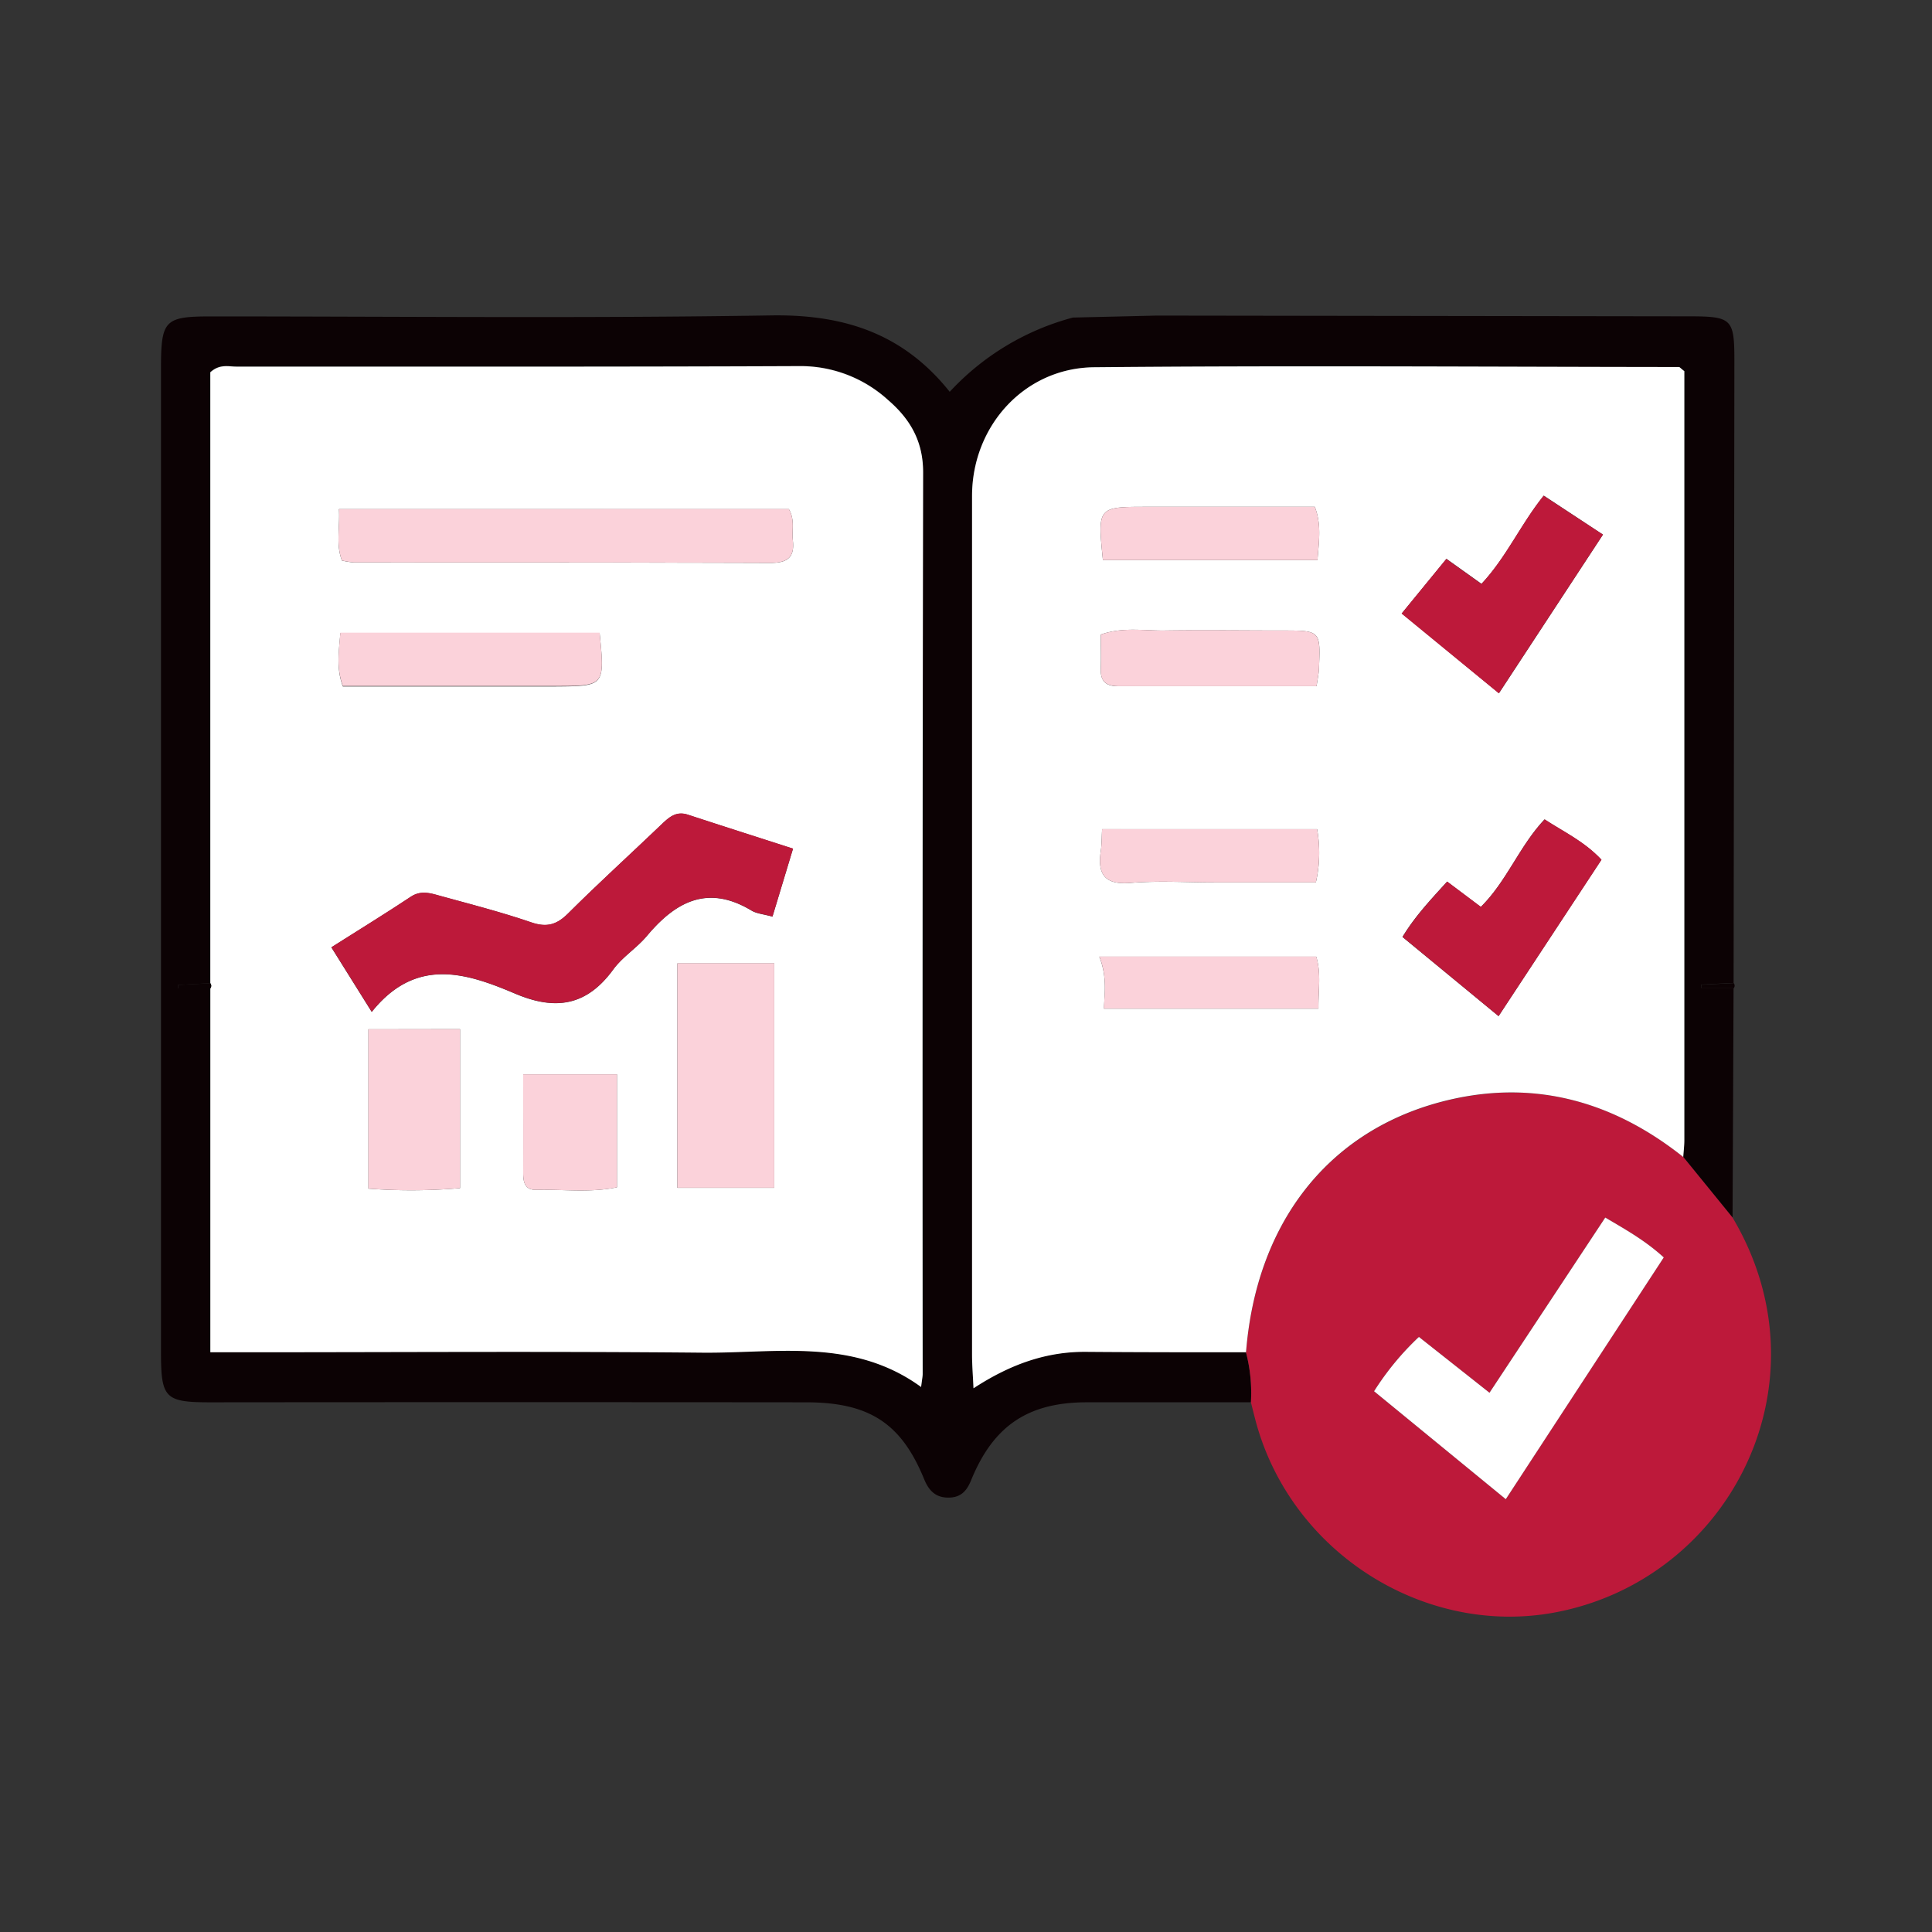 <svg width="120" height="120" viewBox="0 0 120 120" fill="none" xmlns="http://www.w3.org/2000/svg"><rect x="0" y="0" width="120" height="120" fill="#333333" stroke="none"/><path d="M66.638 19.724l5.204-.122 33.013.046c2.738 0 2.873.132 2.87 2.828a82707.58 82707.58 0 01-.048 38.576l-2.008.101v.218h2.006c-.019 4.751-.04 9.502-.063 14.253l-3.068-3.772c.023-.348.068-.693.068-1.038V23.052c-.243-.19-.283-.257-.334-.257-12.106 0-24.216-.099-36.322.014-4.355.043-7.585 3.676-7.585 7.99v53.36c0 .605.051 1.207.09 2.067 2.28-1.499 4.526-2.3 7.028-2.262 3.303.034 6.604.02 9.898.025a9.97 9.97 0 01.306 3.11H67.436c-3.609.02-5.747 1.477-7.118 4.84-.26.641-.614 1.068-1.38 1.08-.849.014-1.259-.464-1.542-1.154-1.414-3.456-3.393-4.76-7.316-4.765a20220.46 20220.46 0 00-37.026 0c-2.8 0-3.054-.258-3.054-3.086V22.84c0-2.952.232-3.187 3.11-3.187 11.595 0 23.19.125 34.785-.062 4.485-.07 8.178 1.092 11.094 4.745a16.04 16.04 0 017.65-4.612zM13.063 61.07l-2.003.105v.215h1.997v22.587h2.214c9.448 0 18.897-.065 28.342.025 4.595.045 9.369-.939 13.591 2.132.057-.475.096-.644.096-.817 0-18.664.01-37.329.029-55.993 0-1.92-.792-3.3-2.178-4.494a8.07 8.07 0 00-5.523-2.104c-11.648.048-23.297.02-34.948.031-.495 0-1.04-.178-1.626.354l.009 37.96z" fill="#0C0204"/><path d="M104.549 71.863c1.024 1.256 2.047 2.513 3.069 3.772 6.114 10.303-.235 22.562-11.142 24.536-7.842 1.414-15.93-3.496-18.334-11.383-.17-.551-.297-1.117-.444-1.674a9.97 9.97 0 00-.305-3.11c.622-7.88 4.951-13.609 12.001-15.523 5.586-1.522 10.653-.201 15.155 3.382zm-1.21 6.239c-1.159-1.058-2.353-1.72-3.634-2.478l-7.191 10.882-4.384-3.467a17.38 17.38 0 00-2.785 3.374l8.181 6.705c3.354-5.139 6.578-10.062 9.813-15.016z" fill="#BD193A"/><path d="M107.681 61.383h-2.005v-.218l2.008-.102a.246.246 0 01.056.16.245.245 0 01-.059.16z" fill="#0C0204"/><path d="M13.063 61.072V23.126c.585-.531 1.13-.353 1.626-.353 11.65 0 23.299.017 34.947-.031a8.07 8.07 0 015.523 2.104c1.386 1.193 2.18 2.573 2.178 4.493a19793.33 19793.33 0 00-.028 55.994c0 .172-.04.342-.097.817-4.222-3.071-8.995-2.087-13.59-2.132-9.446-.09-18.894-.026-28.342-.026h-2.215v-22.61a.251.251 0 00-.002-.31zm10.027 1.781c2.755-3.447 5.897-2.412 8.914-1.13 2.52 1.068 4.446.743 6.083-1.5.566-.783 1.456-1.329 2.084-2.078 1.793-2.147 3.793-3.218 6.505-1.587.325.196.752.224 1.303.377l1.276-4.22c-2.263-.73-4.404-1.414-6.533-2.11-.744-.243-1.182.173-1.66.628-1.92 1.844-3.894 3.631-5.78 5.51-.704.7-1.321.881-2.288.55-1.852-.636-3.759-1.13-5.656-1.645-.605-.17-1.196-.362-1.827.056-1.584 1.05-3.201 2.045-4.929 3.14l2.508 4.01zm25.902-31.229H21.054c.068 1.151-.206 2.17.184 3.193.244.056.492.096.741.119 8.628 0 17.25 0 25.884.028 1.064 0 1.505-.356 1.38-1.414-.07-.62.145-1.272-.251-1.934v.008zm-.9 28.212h-6.018V73.78h6.018V59.836zm-25.21 4.095v9.898c1.894.144 3.798.133 5.692-.031v-9.876l-5.693.009zm14.36-24.603H21.139c-.09 1.167-.26 2.183.156 3.311H34.47c3.1-.02 3.1-.02 2.772-3.343v.032zm-4.746 27.4v6.12c0 .565.096 1.074.817 1.057 1.658-.043 3.326.192 5.006-.159v-7.018h-5.823zm72.054 5.135c-4.503-3.583-9.57-4.904-15.156-3.394-7.05 1.915-11.38 7.636-12.001 15.523-3.303 0-6.603 0-9.898-.026-2.503-.025-4.748.775-7.028 2.263-.04-.849-.09-1.462-.09-2.067V30.8c0-4.31 3.23-7.946 7.584-7.989 12.107-.113 24.216-.025 36.323-.014.045 0 .09.068.333.257v47.762c0 .353-.045.698-.067 1.046zm-11.47-8.75l6.385-9.714c-1.064-1.131-2.32-1.717-3.532-2.505-1.564 1.662-2.348 3.851-3.96 5.435l-2.092-1.572c-1.01 1.114-1.98 2.132-2.774 3.438l5.972 4.918zm6.484-29.908l-3.676-2.421c-1.434 1.785-2.317 3.826-3.866 5.48l-2.178-1.555-2.777 3.394 6.038 4.954 6.459-9.852zm-31.06 1.583H81.83c.087-1.167.263-2.183-.164-3.308H71.267c-3.1 0-3.1 0-2.763 3.308zm13.27 7.834c.073-.51.135-.784.146-1.06.108-2.399.108-2.399-2.262-2.399-2.424 0-4.847-.034-7.27 0-1.302.026-2.63-.237-4.016.25 0 .723.025 1.413 0 2.095-.037.82.328 1.13 1.13 1.114 4.04-.011 8.072 0 12.271 0zm.033 8.88H68.454c-.031.565-.023.964-.082 1.357-.215 1.456.246 2.115 1.86 1.98 1.717-.145 3.459-.032 5.19-.032h6.309a8.27 8.27 0 00.076-3.305zM68.281 59.42c.484 1.23.334 2.242.283 3.23h13.328c-.017-1.146.184-2.155-.139-3.23H68.281z" fill="#fff"/><path d="M13.063 61.071a.252.252 0 010 .32h-1.997v-.215l1.997-.105z" fill="#0C0204"/><path d="M103.34 78.101c-3.235 4.955-6.456 9.878-9.813 15.017l-8.181-6.705a17.379 17.379 0 012.785-3.374l4.384 3.467 7.191-10.882c1.281.758 2.474 1.42 3.634 2.477z" fill="#fff"/><path d="M23.09 62.844l-2.506-4.01c1.728-1.094 3.346-2.09 4.93-3.139.63-.418 1.22-.226 1.826-.056 1.889.525 3.795 1.009 5.656 1.645.967.331 1.584.15 2.288-.551 1.886-1.878 3.86-3.676 5.78-5.509.478-.455.916-.871 1.66-.628 2.13.702 4.267 1.38 6.533 2.11-.442 1.46-.849 2.802-1.276 4.22-.551-.154-.978-.182-1.303-.377-2.707-1.632-4.706-.566-6.505 1.587-.628.749-1.513 1.295-2.084 2.078-1.637 2.243-3.563 2.568-6.083 1.499-3.02-1.281-6.162-2.316-8.916 1.131z" fill="#BD193A"/><path d="M48.992 31.615c.396.662.18 1.315.252 1.932.124 1.052-.317 1.414-1.38 1.414-8.629-.034-17.251-.023-25.885-.029a5.655 5.655 0 01-.74-.118c-.39-1.024-.117-2.042-.184-3.193l27.937-.006zm-.9 28.212v13.945h-6.018V59.827h6.018zM22.88 63.922h5.694v9.875a35.005 35.005 0 01-5.693.031v-9.906zm14.362-24.626c.328 3.311.328 3.311-2.772 3.311H21.295c-.416-1.13-.246-2.143-.156-3.311h16.103zm-4.746 27.432h5.823v7.019c-1.68.35-3.348.115-5.006.158-.72.017-.817-.487-.817-1.058.003-1.974 0-3.94 0-6.12z" fill="#FBD2DA"/><path d="M93.079 63.113l-5.962-4.918c.795-1.306 1.765-2.324 2.774-3.438l2.093 1.572c1.6-1.584 2.384-3.773 3.96-5.435 1.212.789 2.468 1.368 3.531 2.505l-6.396 9.714zm6.484-29.908l-6.47 9.858-6.038-4.954 2.777-3.394 2.177 1.556c1.55-1.655 2.432-3.697 3.866-5.481l3.688 2.415z" fill="#BD193A"/><path d="M68.505 34.788c-.336-3.308-.336-3.308 2.763-3.308h10.399c.427 1.13.251 2.14.164 3.308H68.505zm13.268 7.833H69.505c-.806 0-1.17-.282-1.131-1.114.034-.684 0-1.371 0-2.095 1.386-.487 2.715-.224 4.016-.25 2.423-.045 4.847 0 7.27 0 2.362 0 2.362 0 2.263 2.399-.014.28-.077.563-.15 1.06zm.034 8.881a8.27 8.27 0 01-.076 3.303h-6.31c-1.73 0-3.472-.113-5.189.031-1.614.139-2.075-.52-1.86-1.98.06-.393.05-.8.082-1.357l13.353.003zm-13.526 7.909h13.473c.322 1.075.121 2.084.138 3.23H68.556c.059-.987.209-2-.275-3.23z" fill="#FBD2DA"/></svg>